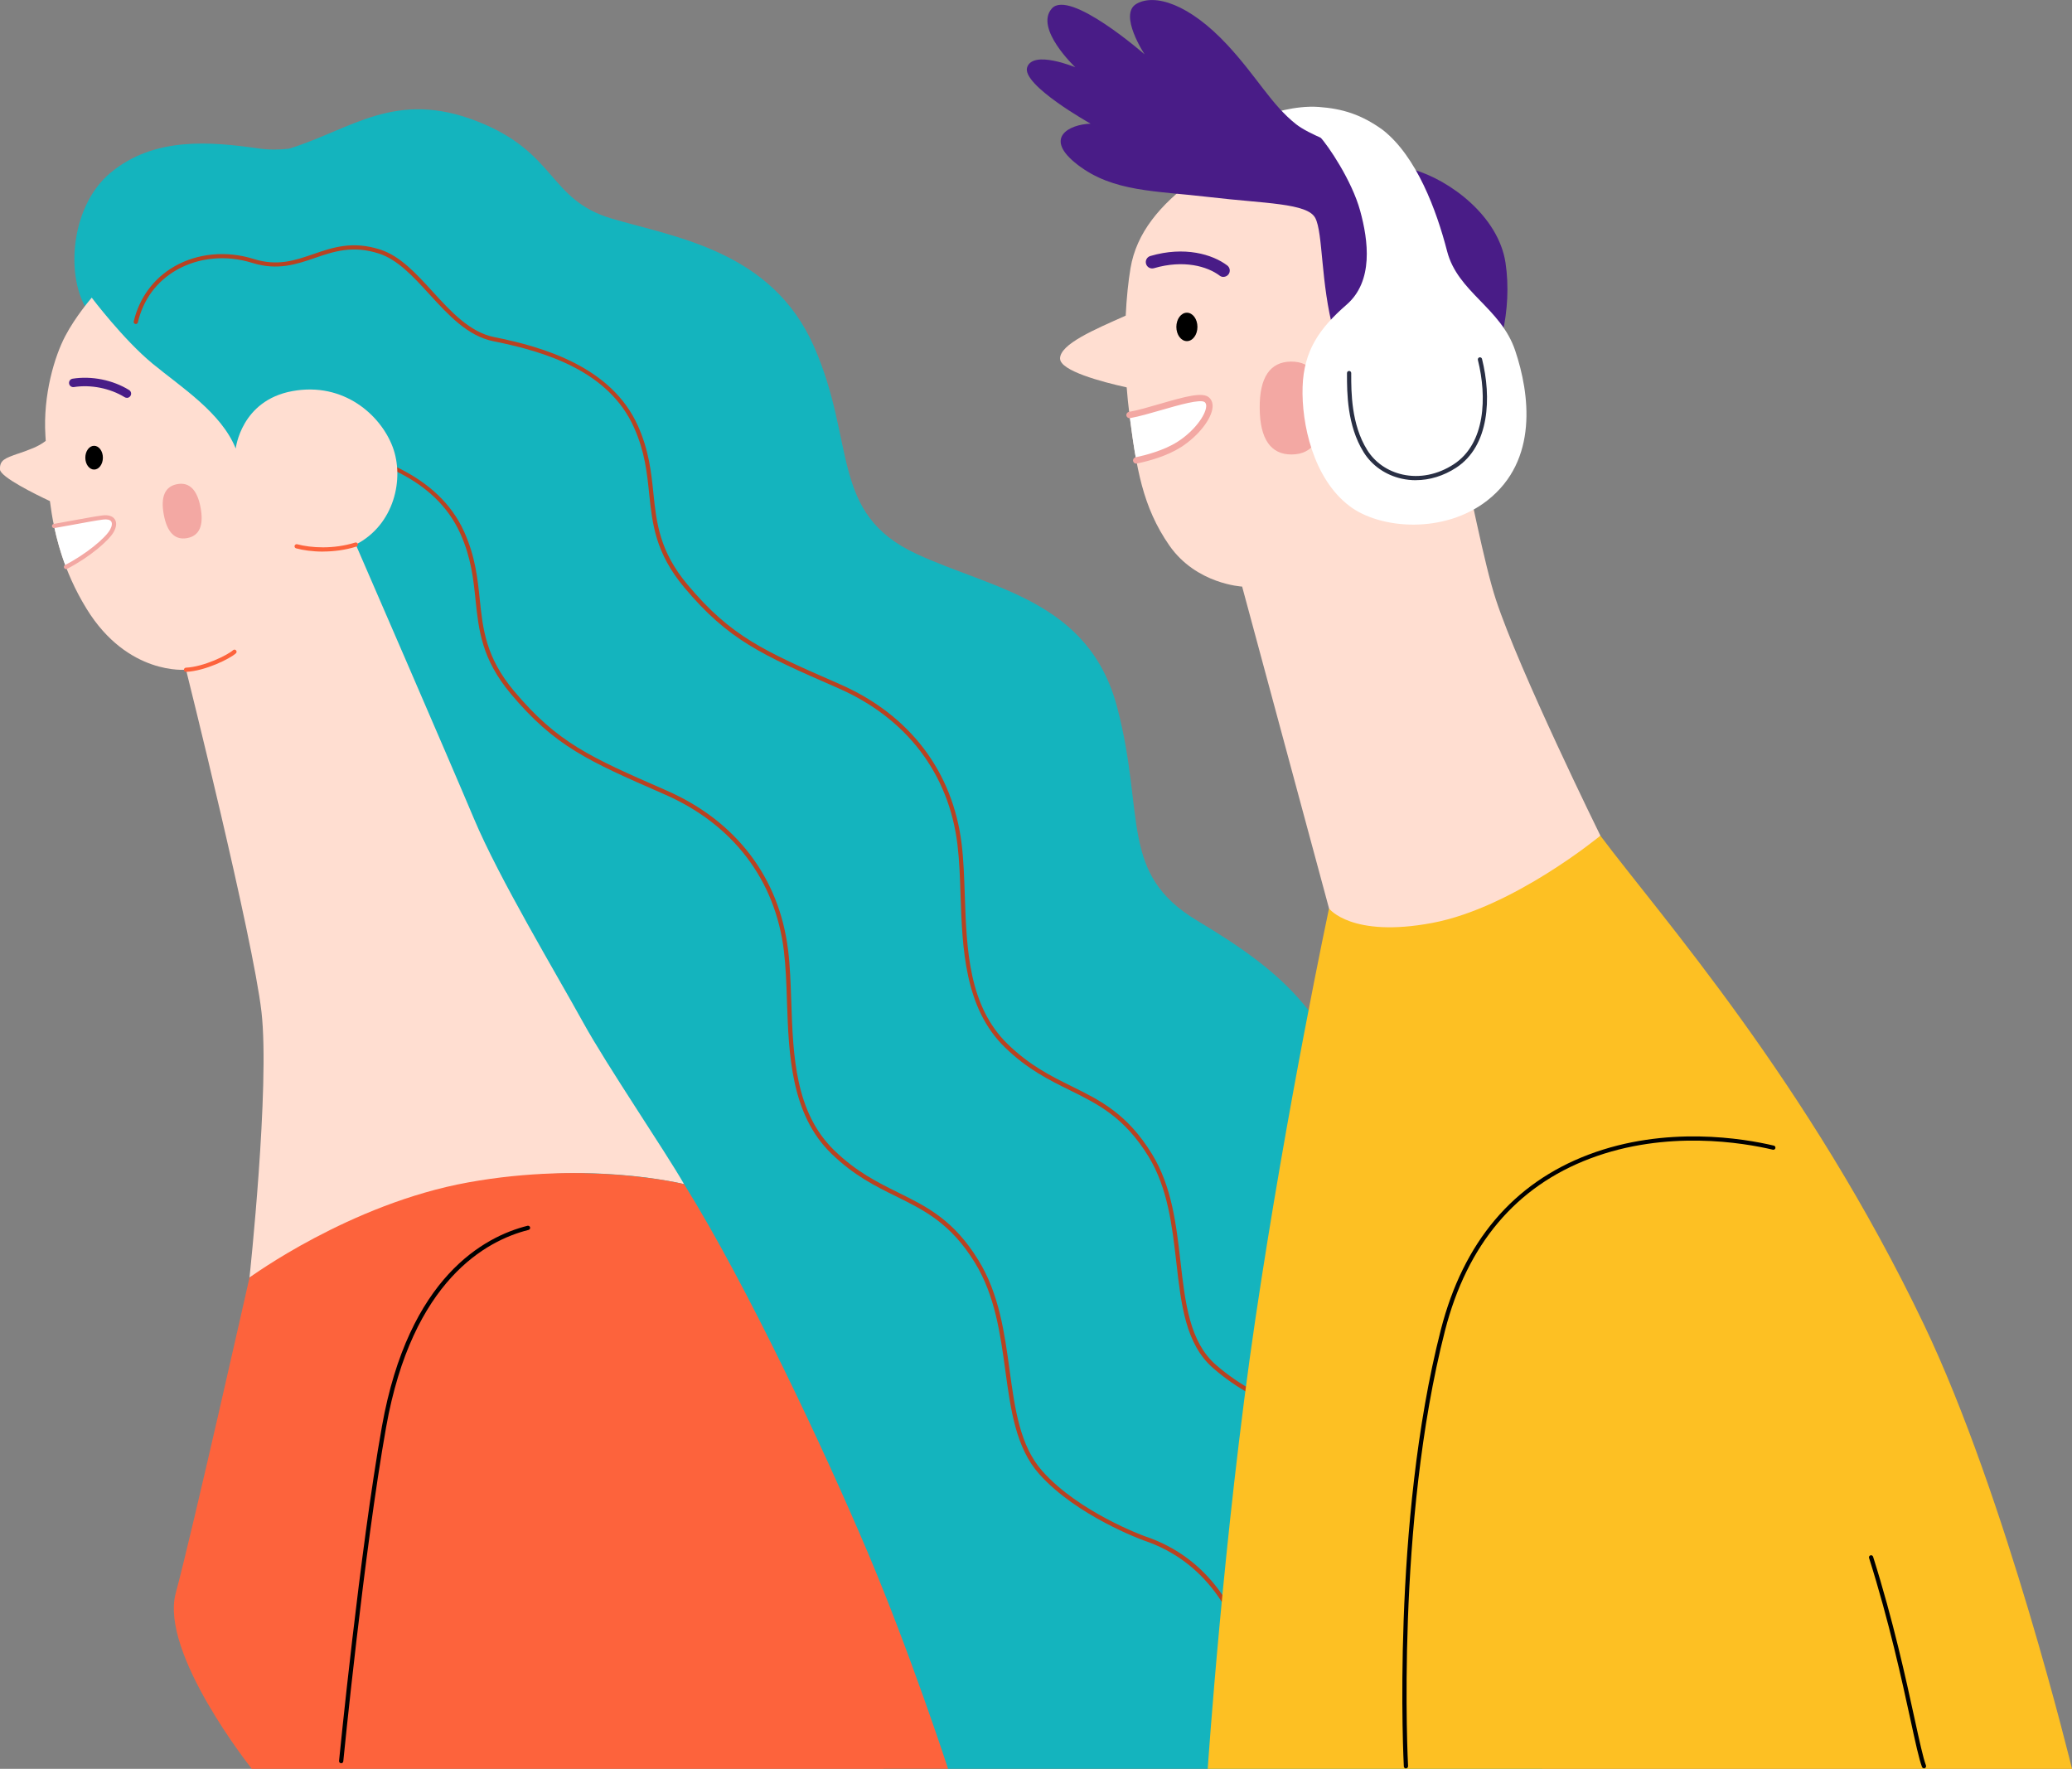 <svg xmlns="http://www.w3.org/2000/svg" viewBox="0 0 400.96 342.23"><rect x="0" y="0" width="400.96" height="342.23" fill="#808080" stroke="none"/><defs><style>.cls-1,.cls-2,.cls-3,.cls-4,.cls-5,.cls-6,.cls-7,.cls-8,.cls-9,.cls-10{stroke-width:0px;}.cls-2{fill:#f3a8a3;}.cls-3{fill:#491c87;}.cls-4{fill:#292f44;}.cls-5{fill:#14b4be;}.cls-6{fill:#b84221;}.cls-7{fill:#fff;}.cls-8{fill:#fdc023;}.cls-9{fill:#fd633c;}.cls-10{fill:#ffded1;}</style></defs><g id="D8"><path class="cls-5" d="M55.93,28.77c12.08-3.72,20.55-11.58,36.58-5.23,15.29,6.06,13.61,15.12,25.86,18.75,12.25,3.63,31.01,6.2,39.17,24.8,8.17,18.6,3.01,32.29,19.81,40.08,14.67,6.81,33.43,8.92,38.87,29.8,5.45,20.87.3,32.06,15.43,41.14,16.59,9.95,28.28,19.36,31.46,42.95,3.18,23.59,1.82,39.93,14.52,53.54,12.71,13.61,17.35,33.02,17.75,46.91.4,13.89,3.12,20.71,3.12,20.71h-127.5S46.43,94.29,46.43,94.29l9.51-65.52Z"/><path class="cls-5" d="M21.46,33.37c8.43-6.97,19.32-5.97,28.63-4.64,1.92.27,3.89.27,5.84.04,2.7,3.45,5.38,6.93,8,10.44,15.93,21.34,29.46,44.18,37.03,69.79-1.44-.07-3.11.08-5.2.51-9.84,1.99-20.37,3.65-32.32-1-11.94-4.64-45.84-47.61-45.84-47.61-4.92-5.64-4.57-20.57,3.86-27.54Z"/><path class="cls-6" d="M255.56,274.42c.21,0,.38-.15.41-.36.02-.23-.14-.43-.36-.45-.11-.01-10.88-1.3-20.35-9.58-5.05-4.42-5.9-11.92-6.81-19.86-.82-7.18-1.66-14.6-5.52-20.88-4.79-7.81-10-10.38-15.51-13.1-3.98-1.97-8.1-4-12.38-8.15-7.61-7.39-7.98-18.31-8.34-28.87-.12-3.5-.23-6.8-.61-9.9-1.71-14.02-10.07-24.99-23.53-30.88l-.52-.23c-14.13-6.18-20.58-9-28.97-19.02-5.46-6.51-6.03-11.97-6.63-17.75-.42-4.05-.86-8.24-2.99-13-5.11-11.43-18.33-15.28-27.82-17.17-4.71-.94-8.37-4.94-11.91-8.81-3.24-3.54-6.29-6.88-10.13-8.12-5.37-1.74-9.22-.41-12.95.87-3.57,1.23-6.94,2.39-11.56.94-5.26-1.64-10.84-1.12-15.31,1.43-4.01,2.29-6.81,6.07-7.89,10.66-.05.22.08.44.31.49.22.05.44-.08.49-.31,1.04-4.43,3.64-7.93,7.5-10.14,4.28-2.44,9.62-2.94,14.66-1.36,4.87,1.52,8.53.26,12.07-.95,3.6-1.24,7.32-2.52,12.43-.86,3.63,1.18,6.62,4.44,9.78,7.9,3.62,3.96,7.37,8.06,12.35,9.06,10.1,2.02,22.33,5.75,27.23,16.71,2.08,4.65,2.51,8.77,2.92,12.76.62,5.91,1.2,11.49,6.82,18.2,8.52,10.16,15.02,13.01,29.27,19.24l.52.23c13.19,5.77,21.38,16.51,23.05,30.23.37,3.07.49,6.35.6,9.83.35,10.23.75,21.82,8.59,29.43,4.38,4.25,8.55,6.31,12.59,8.3,5.4,2.67,10.51,5.19,15.18,12.79,3.76,6.13,4.59,13.46,5.4,20.54.92,8.11,1.79,15.76,7.08,20.39,9.66,8.46,20.68,9.77,20.79,9.78.02,0,.03,0,.05,0Z"/><path class="cls-6" d="M243.46,338.24c.21,0,.39-.16.41-.38,0-.08.58-8.19-1.87-17.19-2.27-8.34-7.67-19.18-20.5-23.46-.12-.04-12.68-4.6-19.79-12.59-4.33-4.87-5.31-11.99-6.34-19.54-.99-7.24-2.02-14.73-6.02-21.24-4.79-7.81-10-10.38-15.51-13.1-3.98-1.97-8.1-4-12.38-8.15-7.61-7.39-7.98-18.31-8.34-28.87-.12-3.5-.23-6.8-.61-9.9-1.71-14.02-10.07-24.99-23.54-30.88l-.52-.23c-14.13-6.18-20.58-9-28.98-19.02-5.46-6.51-6.03-11.97-6.63-17.75-.42-4.05-.86-8.24-2.99-13-5.11-11.43-18.33-15.28-27.82-17.17-.23-.04-.44.1-.48.32-.04.22.1.44.32.48,10.1,2.02,22.33,5.75,27.23,16.71,2.08,4.65,2.51,8.77,2.92,12.75.62,5.91,1.2,11.49,6.82,18.2,8.52,10.16,15.02,13.01,29.28,19.25l.52.23c13.19,5.77,21.38,16.51,23.05,30.23.37,3.07.49,6.35.6,9.83.35,10.23.75,21.82,8.59,29.43,4.38,4.25,8.55,6.31,12.59,8.3,5.4,2.67,10.51,5.19,15.18,12.79,3.91,6.36,4.92,13.77,5.9,20.92,1.05,7.67,2.05,14.91,6.54,19.97,7.25,8.15,20.01,12.77,20.13,12.82,12.49,4.16,17.76,14.75,19.97,22.9,2.41,8.87,1.85,16.84,1.84,16.91-.02.23.15.42.38.44.01,0,.02,0,.03,0Z"/><path class="cls-10" d="M3.49,87.78c2.18-.77,3.88-1.32,5.36-2.48-.02-.34-.04-.68-.06-1.01-.5-7.96,1.82-15.43,3.82-19.24,1.99-3.82,5.14-7.46,5.14-7.46,0,0,6.14,8.13,11.78,12.77,5.64,4.64,13.27,9.46,16.09,16.42,0,0,1-9.29,10.95-11.11,9.95-1.82,17.09,4.64,19.41,10.78,2.32,6.14.33,15.09-7.13,18.91,0,0,18.08,41.64,22.89,53.08,4.81,11.45,15.76,29.69,21.07,39.31,4.78,8.66,15.76,24.72,19.57,31.35,0,0-20.22-5.04-42.28.43-22.06,5.47-41.82,17.65-41.82,17.65,0,0,3.98-36.99,2.32-51.42s-14.6-66.19-14.6-66.19c0,0-11.28,1.16-19.24-11.78-4.5-7.31-6.3-14.52-7.1-20.84C6.91,95.66.07,92.3,0,90.84c-.08-1.82.91-2.16,3.48-3.07Z"/><ellipse class="cls-1" cx="18.21" cy="88.55" rx="1.7" ry="2.3"/><path class="cls-7" d="M12.77,109.71c-1.04-2.71-1.77-5.37-2.31-7.93,3.67-.65,7.55-1.42,9.45-1.65,1.99-.25,2.65.91,1.74,2.57-.87,1.59-4.57,4.77-8.88,7.01Z"/><path class="cls-2" d="M12.77,110.12c.06,0,.13-.01.19-.05,4.41-2.28,8.14-5.5,9.06-7.17.53-.97.6-1.84.18-2.45-.41-.6-1.24-.86-2.34-.73-1.28.16-3.38.55-5.81.99-1.19.22-2.44.45-3.66.66-.22.04-.37.25-.33.47.04.22.25.37.47.33,1.23-.22,2.48-.45,3.67-.66,2.32-.43,4.51-.83,5.76-.99.77-.1,1.33.04,1.56.37.23.34.15.92-.22,1.59-.87,1.58-4.57,4.7-8.71,6.84-.2.1-.28.35-.18.55.07.14.22.22.36.22Z"/><path class="cls-2" d="M36.22,104.11c2.36-.44,3.24-2.42,2.6-5.88-.64-3.46-2.17-5-4.53-4.56-2.36.44-3.24,2.42-2.6,5.88.64,3.46,2.17,5,4.53,4.56Z"/><path class="cls-3" d="M24.55,76.98c.28,0,.54-.14.7-.39.24-.39.12-.89-.27-1.13-3.16-1.95-7.25-2.77-10.93-2.19-.45.07-.75.49-.68.94.07.45.49.75.94.68,3.25-.52,7.01.23,9.81,1.96.13.08.28.12.43.12Z"/><path class="cls-9" d="M36,129.99s.01,0,.02,0c3.76-.18,8.54-2.58,9.63-3.59.17-.15.18-.41.02-.58-.15-.17-.41-.18-.58-.02-1,.92-5.6,3.21-9.11,3.38-.23.01-.4.2-.39.43.01.22.19.39.41.39Z"/><path class="cls-9" d="M62.48,106.71c2.04,0,4.28-.27,6.49-.96.22-.07.34-.3.27-.51-.07-.22-.3-.34-.51-.27-4.21,1.32-8.55,1.04-11.22.33-.22-.06-.44.07-.5.29-.06.22.07.44.29.5,1.38.37,3.18.63,5.18.63Z"/><path class="cls-9" d="M132.38,229.1c12.28,19.74,27.2,51.59,35.5,71.16,8.29,19.57,15.59,41.97,15.59,41.97H48.73s-17.87-22.39-14.72-34.01c3.15-11.61,14.27-61.04,14.27-61.04,0,0,19.41-14.27,42.3-18.41,23.42-4.24,41.8.33,41.8.33Z"/><path class="cls-1" d="M66.02,341.15c.21,0,.39-.16.41-.37.04-.4,4.03-40.74,8.29-64.66,5.07-28.47,19.45-36.13,27.56-38.16.22-.05.35-.28.3-.5-.05-.22-.28-.35-.5-.3-8.31,2.08-23.02,9.88-28.17,38.81-4.27,23.96-8.26,64.32-8.3,64.72-.02.23.14.43.37.45.01,0,.03,0,.04,0Z"/><path class="cls-8" d="M309.69,161.68c11.48,15.34,40.12,47.57,62.63,94.62,15.89,33.23,28.64,85.93,28.64,85.93h-167.25s3.07-45.52,9.21-86.95c6.14-41.43,14.26-79.51,14.26-79.51l52.51-14.09Z"/><path class="cls-7" d="M267.64,25.18c-4.18-3.04-7.84-4.15-12.45-4.49-4.6-.34-9.46,1.36-9.46,1.36l9.04,7.93,12.87-4.8Z"/><path class="cls-10" d="M205.13,69.39c0-2.82,6.67-5.63,12.71-8.32.17-3.48.5-6.62.93-9.18,1.14-6.82,5.68-12.28,12.5-17.28,0,0,30.46,2.73,39.1,14.32,8.64,11.59,14.55,53.19,19.1,67.06,4.55,13.87,20.23,45.69,20.23,45.69,0,0-16.82,13.92-32.51,16.88-15.69,2.96-20-2.78-20-2.78l-16.82-62.29s-8.87-.45-14.09-7.96-6.37-15-7.73-25.46c-.22-1.7-.39-3.41-.52-5.12-4.97-1.1-12.89-3.23-12.89-5.57Z"/><path class="cls-2" d="M249.99,87.93c4.07-.04,6.11-3.09,6.05-9.04-.05-5.96-2.15-8.97-6.22-8.93-4.07.04-6.11,3.09-6.05,9.04.05,5.96,2.15,8.97,6.22,8.93Z"/><ellipse class="cls-1" cx="229.68" cy="63.25" rx="2.04" ry="2.75"/><path class="cls-7" d="M219.88,89.08c-.5-2.71-.9-5.61-1.31-8.79,4.87-.87,13.37-4.34,14.97-2.94,1.7,1.48-1.25,6.02-5.34,8.64-2.69,1.72-6.22,2.65-8.32,3.09Z"/><path class="cls-2" d="M219.88,89.69s.08,0,.13-.01c2.41-.5,5.84-1.46,8.53-3.17,3.32-2.12,5.94-5.44,6.11-7.73.07-1-.34-1.58-.7-1.89-1.24-1.07-4.43-.22-9.55,1.27-2.1.61-4.26,1.24-5.93,1.53-.33.06-.56.38-.5.71.06.33.38.56.71.5,1.74-.31,3.93-.95,6.06-1.56,3.21-.93,7.61-2.21,8.4-1.52.08.07.32.28.27.87-.12,1.63-2.27,4.69-5.54,6.78-2.66,1.7-6.23,2.61-8.12,3.01-.33.07-.55.4-.48.73.06.29.32.49.6.49Z"/><path class="cls-3" d="M236.75,53.57c.37,0,.74-.17.98-.49.41-.54.3-1.31-.24-1.72-2.86-2.16-8.27-3.77-14.88-1.83-.65.19-1.03.87-.83,1.53.19.65.88,1.02,1.53.83,5.74-1.68,10.33-.36,12.71,1.44.22.17.48.25.74.25Z"/><path class="cls-3" d="M273.44,32.79c7.16,2.05,16.54,9.04,17.9,18.07,1.36,9.04-1.19,19.09-5.11,24.21-3.92,5.11-12.79,9.89-12.79,9.89,0,0-12.79-11.42-15.34-20.8-2.56-9.38-2.05-19.09-3.58-21.99-1.53-2.9-9.83-2.78-20.4-4.03-10.57-1.25-18.69-.97-25.57-6.25-6.82-5.23-1.59-7.84,2.5-7.96,0,0-13.41-7.5-12.28-10.91,1.14-3.41,9.32,0,9.32,0,0,0-7.96-7.5-4.55-11.37,3.41-3.86,17.96,8.87,17.96,8.87,0,0-5.11-7.73-1.59-9.77,3.52-2.05,10.23,0,17.62,7.96,5.71,6.15,8.52,11.59,13.3,15.34,4.77,3.75,22.62,8.75,22.62,8.75Z"/><path class="cls-7" d="M267.64,25.18c6.48,5.11,10.34,15.46,12.39,23.41,2.05,7.96,10.39,10.93,13.18,19.24,2.81,8.35,4.52,21.23-5.37,28.98-8.37,6.57-20.8,5.57-26.68,1.11-7.08-5.37-9.32-16.03-9.09-23.07.23-7.05,3.3-11.37,8.52-15.91,5.23-4.55,4.21-12.39,2.61-18.19-1.59-5.8-6.22-12.64-7.76-14.26-1.53-1.62,12.19-1.31,12.19-1.31Z"/><path class="cls-4" d="M274,92.9c2.65,0,5.33-.82,7.76-2.39,6.53-4.24,6.88-13.67,5.03-21.07-.05-.22-.28-.35-.5-.3-.22.06-.35.28-.3.5,1.78,7.13,1.49,16.18-4.68,20.19-3.09,2.01-6.6,2.71-9.89,1.98-2.91-.65-5.34-2.33-6.85-4.75-3.1-4.97-3.09-11.25-3.09-14.62v-.26c0-.23-.18-.41-.41-.41s-.41.18-.41.41v.26c0,3.45,0,9.88,3.22,15.05,1.62,2.6,4.24,4.42,7.36,5.12.91.2,1.83.3,2.75.3Z"/><path class="cls-1" d="M272.07,342.13s.02,0,.02,0c.23-.01.4-.21.39-.43-.03-.46-2.44-46.92,7.15-84.27,4.28-16.66,13.72-27.86,28.07-33.28,14.8-5.6,29.67-3.06,35.37-1.71.22.05.44-.08.49-.3.05-.22-.08-.44-.3-.49-5.78-1.37-20.84-3.94-35.85,1.74-14.61,5.53-24.23,16.92-28.58,33.85-9.62,37.48-7.2,84.05-7.17,84.52.01.22.19.39.41.39Z"/><path class="cls-1" d="M372.32,342.13s.1,0,.14-.03c.21-.08.32-.32.24-.53-.55-1.47-1.25-4.68-2.22-9.12-1.64-7.55-4.12-18.95-8.01-31.26-.07-.22-.3-.34-.51-.27-.22.07-.34.3-.27.51,3.88,12.28,6.35,23.66,7.99,31.19.97,4.47,1.67,7.7,2.25,9.23.06.16.22.27.38.27Z"/></g></svg>
